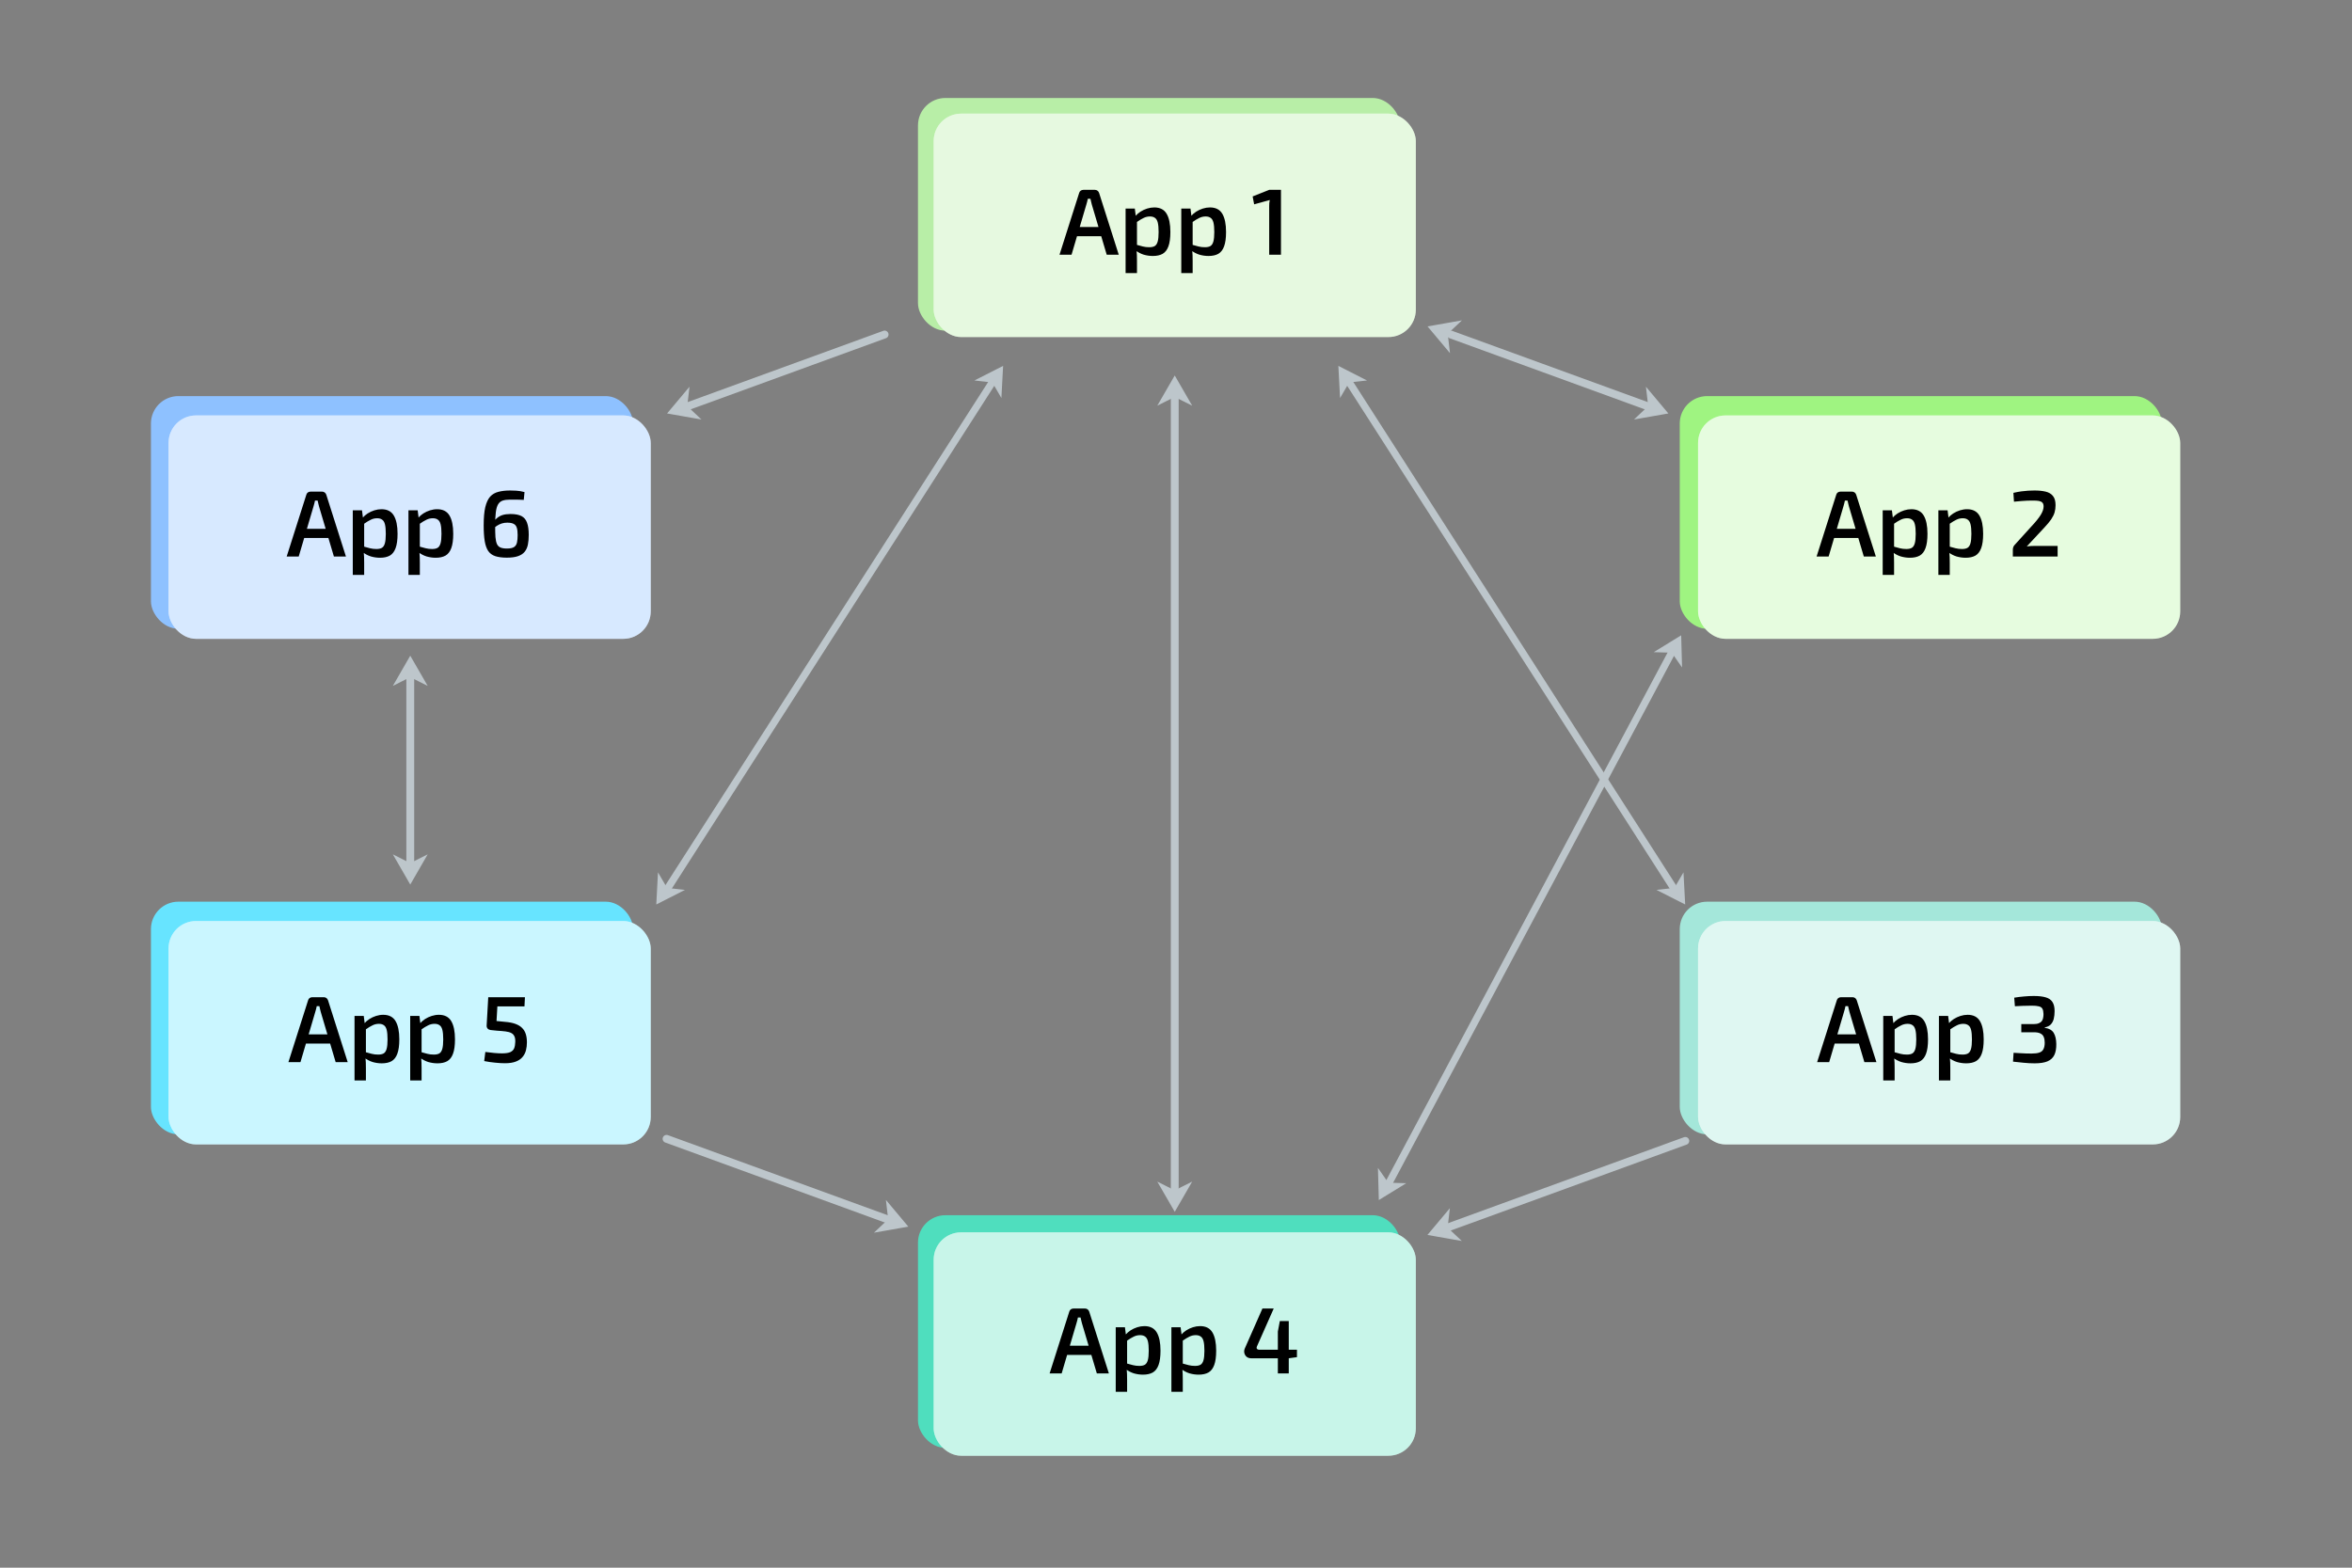 <?xml version="1.0" encoding="UTF-8"?> <svg xmlns="http://www.w3.org/2000/svg" width="600" height="400" viewBox="0 0 600 400" fill="none"><rect x="0" y="0" width="600" height="400" fill="#808080" stroke="none"/><rect x="38.507" y="101.064" width="123" height="59.369" rx="7" fill="#8EC1FF"></rect><rect x="38.507" y="230.064" width="123" height="59.369" rx="7" fill="#67E4FF"></rect><rect x="428.507" y="101.064" width="123" height="59.369" rx="7" fill="#9FF481"></rect><rect x="428.507" y="230.064" width="123" height="59.369" rx="7" fill="#A4E7DA"></rect><rect x="234.178" y="25" width="123" height="59.369" rx="7" fill="#B8EEA7"></rect><rect x="234.178" y="310.064" width="123" height="59.369" rx="7" fill="#4FDEBE"></rect><rect x="238.178" y="29" width="123" height="57" rx="7" fill="white"></rect><rect x="238.178" y="29" width="123" height="57" rx="7" fill="#B8EEA7" fill-opacity="0.35"></rect><path d="M279.303 48.44C279.559 48.44 279.783 48.512 279.975 48.656C280.167 48.8 280.303 48.992 280.383 49.232L285.399 65H282.327L278.535 52.232C278.471 51.976 278.407 51.72 278.343 51.464C278.279 51.208 278.223 50.96 278.175 50.72H277.503C277.455 50.96 277.399 51.208 277.335 51.464C277.271 51.72 277.199 51.976 277.119 52.232L273.351 65H270.279L275.295 49.232C275.359 48.992 275.487 48.8 275.679 48.656C275.887 48.512 276.119 48.44 276.375 48.44H279.303ZM282.087 57.92V60.272H273.567V57.92H282.087ZM294.462 52.928C295.918 52.928 296.966 53.464 297.606 54.536C298.246 55.608 298.566 57.16 298.566 59.192C298.566 60.744 298.398 61.968 298.062 62.864C297.742 63.744 297.254 64.376 296.598 64.76C295.942 65.128 295.11 65.312 294.102 65.312C293.302 65.312 292.518 65.2 291.75 64.976C290.998 64.736 290.302 64.368 289.662 63.872L289.854 62.432C290.478 62.608 291.038 62.76 291.534 62.888C292.03 63.016 292.574 63.08 293.166 63.08C293.758 63.08 294.222 62.984 294.558 62.792C294.91 62.584 295.166 62.2 295.326 61.64C295.486 61.08 295.566 60.272 295.566 59.216C295.566 58.176 295.494 57.368 295.35 56.792C295.206 56.216 294.966 55.816 294.63 55.592C294.31 55.352 293.886 55.232 293.358 55.232C292.782 55.232 292.238 55.36 291.726 55.616C291.214 55.856 290.622 56.216 289.95 56.696L289.614 55.16C289.982 54.728 290.422 54.344 290.934 54.008C291.462 53.672 292.03 53.408 292.638 53.216C293.246 53.024 293.854 52.928 294.462 52.928ZM289.494 53.216L289.782 55.496L290.046 55.832V63.44L289.926 63.728C289.974 64.192 290.006 64.656 290.022 65.12C290.038 65.6 290.046 66.088 290.046 66.584V69.68H287.142V53.216H289.494ZM308.665 52.928C310.121 52.928 311.169 53.464 311.809 54.536C312.449 55.608 312.769 57.16 312.769 59.192C312.769 60.744 312.601 61.968 312.265 62.864C311.945 63.744 311.457 64.376 310.801 64.76C310.145 65.128 309.313 65.312 308.305 65.312C307.505 65.312 306.721 65.2 305.953 64.976C305.201 64.736 304.505 64.368 303.865 63.872L304.057 62.432C304.681 62.608 305.241 62.76 305.737 62.888C306.233 63.016 306.777 63.08 307.369 63.08C307.961 63.08 308.425 62.984 308.761 62.792C309.113 62.584 309.369 62.2 309.529 61.64C309.689 61.08 309.769 60.272 309.769 59.216C309.769 58.176 309.697 57.368 309.553 56.792C309.409 56.216 309.169 55.816 308.833 55.592C308.513 55.352 308.089 55.232 307.561 55.232C306.985 55.232 306.441 55.36 305.929 55.616C305.417 55.856 304.825 56.216 304.153 56.696L303.817 55.16C304.185 54.728 304.625 54.344 305.137 54.008C305.665 53.672 306.233 53.408 306.841 53.216C307.449 53.024 308.057 52.928 308.665 52.928ZM303.697 53.216L303.985 55.496L304.249 55.832V63.44L304.129 63.728C304.177 64.192 304.209 64.656 304.225 65.12C304.241 65.6 304.249 66.088 304.249 66.584V69.68H301.345V53.216H303.697ZM326.775 48.44V65H323.775V52.664C323.775 52.392 323.783 52.12 323.799 51.848C323.831 51.576 323.871 51.304 323.919 51.032L319.935 52.136L319.551 50.12L323.775 48.44H326.775Z" fill="black"></path><rect x="238.178" y="314.434" width="123" height="57" rx="7" fill="white"></rect><rect x="238.178" y="314.434" width="123" height="57" rx="7" fill="#62E1C0" fill-opacity="0.35"></rect><path d="M276.783 333.874C277.039 333.874 277.263 333.946 277.455 334.09C277.647 334.234 277.783 334.426 277.863 334.666L282.879 350.434H279.807L276.015 337.666C275.951 337.41 275.887 337.154 275.823 336.898C275.759 336.642 275.703 336.394 275.655 336.154H274.983C274.935 336.394 274.879 336.642 274.815 336.898C274.751 337.154 274.679 337.41 274.599 337.666L270.831 350.434H267.759L272.775 334.666C272.839 334.426 272.967 334.234 273.159 334.09C273.367 333.946 273.599 333.874 273.855 333.874H276.783ZM279.567 343.354V345.706H271.047V343.354H279.567ZM291.943 338.362C293.399 338.362 294.447 338.898 295.087 339.97C295.727 341.042 296.047 342.594 296.047 344.626C296.047 346.178 295.879 347.402 295.543 348.298C295.223 349.178 294.735 349.81 294.079 350.194C293.423 350.562 292.591 350.746 291.583 350.746C290.783 350.746 289.999 350.634 289.231 350.41C288.479 350.17 287.783 349.802 287.143 349.306L287.335 347.866C287.959 348.042 288.519 348.194 289.015 348.322C289.511 348.45 290.055 348.514 290.647 348.514C291.239 348.514 291.703 348.418 292.039 348.226C292.391 348.018 292.647 347.634 292.807 347.074C292.967 346.514 293.047 345.706 293.047 344.65C293.047 343.61 292.975 342.802 292.831 342.226C292.687 341.65 292.447 341.25 292.111 341.026C291.791 340.786 291.367 340.666 290.839 340.666C290.263 340.666 289.719 340.794 289.207 341.05C288.695 341.29 288.103 341.65 287.431 342.13L287.095 340.594C287.463 340.162 287.903 339.778 288.415 339.442C288.943 339.106 289.511 338.842 290.119 338.65C290.727 338.458 291.335 338.362 291.943 338.362ZM286.975 338.65L287.263 340.93L287.527 341.266V348.874L287.407 349.162C287.455 349.626 287.487 350.09 287.503 350.554C287.519 351.034 287.527 351.522 287.527 352.018V355.114H284.623V338.65H286.975ZM306.146 338.362C307.602 338.362 308.65 338.898 309.29 339.97C309.93 341.042 310.25 342.594 310.25 344.626C310.25 346.178 310.082 347.402 309.746 348.298C309.426 349.178 308.938 349.81 308.282 350.194C307.626 350.562 306.794 350.746 305.786 350.746C304.986 350.746 304.202 350.634 303.434 350.41C302.682 350.17 301.986 349.802 301.346 349.306L301.538 347.866C302.162 348.042 302.722 348.194 303.218 348.322C303.714 348.45 304.258 348.514 304.85 348.514C305.442 348.514 305.906 348.418 306.242 348.226C306.594 348.018 306.85 347.634 307.01 347.074C307.17 346.514 307.25 345.706 307.25 344.65C307.25 343.61 307.178 342.802 307.034 342.226C306.89 341.65 306.65 341.25 306.314 341.026C305.994 340.786 305.57 340.666 305.042 340.666C304.466 340.666 303.922 340.794 303.41 341.05C302.898 341.29 302.306 341.65 301.634 342.13L301.298 340.594C301.666 340.162 302.106 339.778 302.618 339.442C303.146 339.106 303.714 338.842 304.322 338.65C304.93 338.458 305.538 338.362 306.146 338.362ZM301.178 338.65L301.466 340.93L301.73 341.266V348.874L301.61 349.162C301.658 349.626 301.69 350.09 301.706 350.554C301.722 351.034 301.73 351.522 301.73 352.018V355.114H298.826V338.65H301.178ZM324.927 333.874L320.655 343.522C320.543 343.794 320.543 344.01 320.655 344.17C320.783 344.314 320.967 344.386 321.207 344.386H330.855V346.282L328.743 346.57H319.191C318.743 346.57 318.359 346.45 318.039 346.21C317.735 345.954 317.535 345.634 317.439 345.25C317.343 344.85 317.383 344.45 317.559 344.05L322.047 333.874H324.927ZM328.767 337.066V350.434H325.983V339.754L326.487 337.066H328.767Z" fill="black"></path><rect x="433.178" y="235" width="123" height="57" rx="7" fill="white"></rect><rect x="433.178" y="235" width="123" height="57" rx="7" fill="#A4E7DA" fill-opacity="0.35"></rect><path d="M472.58 254.44C472.836 254.44 473.06 254.512 473.252 254.656C473.444 254.8 473.58 254.992 473.66 255.232L478.676 271H475.604L471.812 258.232C471.748 257.976 471.684 257.72 471.62 257.464C471.556 257.208 471.5 256.96 471.452 256.72H470.78C470.732 256.96 470.676 257.208 470.612 257.464C470.548 257.72 470.476 257.976 470.396 258.232L466.628 271H463.556L468.572 255.232C468.636 254.992 468.764 254.8 468.956 254.656C469.164 254.512 469.396 254.44 469.652 254.44H472.58ZM475.364 263.92V266.272H466.844V263.92H475.364ZM487.74 258.928C489.196 258.928 490.244 259.464 490.884 260.536C491.524 261.608 491.844 263.16 491.844 265.192C491.844 266.744 491.676 267.968 491.34 268.864C491.02 269.744 490.532 270.376 489.876 270.76C489.22 271.128 488.388 271.312 487.38 271.312C486.58 271.312 485.796 271.2 485.028 270.976C484.276 270.736 483.58 270.368 482.94 269.872L483.132 268.432C483.756 268.608 484.316 268.76 484.812 268.888C485.308 269.016 485.852 269.08 486.444 269.08C487.036 269.08 487.5 268.984 487.836 268.792C488.188 268.584 488.444 268.2 488.604 267.64C488.764 267.08 488.844 266.272 488.844 265.216C488.844 264.176 488.772 263.368 488.628 262.792C488.484 262.216 488.244 261.816 487.908 261.592C487.588 261.352 487.164 261.232 486.636 261.232C486.06 261.232 485.516 261.36 485.004 261.616C484.492 261.856 483.9 262.216 483.228 262.696L482.892 261.16C483.26 260.728 483.7 260.344 484.212 260.008C484.74 259.672 485.308 259.408 485.916 259.216C486.524 259.024 487.132 258.928 487.74 258.928ZM482.772 259.216L483.06 261.496L483.324 261.832V269.44L483.204 269.728C483.252 270.192 483.284 270.656 483.3 271.12C483.316 271.6 483.324 272.088 483.324 272.584V275.68H480.42V259.216H482.772ZM501.943 258.928C503.399 258.928 504.447 259.464 505.087 260.536C505.727 261.608 506.047 263.16 506.047 265.192C506.047 266.744 505.879 267.968 505.543 268.864C505.223 269.744 504.735 270.376 504.079 270.76C503.423 271.128 502.591 271.312 501.583 271.312C500.783 271.312 499.999 271.2 499.231 270.976C498.479 270.736 497.783 270.368 497.143 269.872L497.335 268.432C497.959 268.608 498.519 268.76 499.015 268.888C499.511 269.016 500.055 269.08 500.647 269.08C501.239 269.08 501.703 268.984 502.039 268.792C502.391 268.584 502.647 268.2 502.807 267.64C502.967 267.08 503.047 266.272 503.047 265.216C503.047 264.176 502.975 263.368 502.831 262.792C502.687 262.216 502.447 261.816 502.111 261.592C501.791 261.352 501.367 261.232 500.839 261.232C500.263 261.232 499.719 261.36 499.207 261.616C498.695 261.856 498.103 262.216 497.431 262.696L497.095 261.16C497.463 260.728 497.903 260.344 498.415 260.008C498.943 259.672 499.511 259.408 500.119 259.216C500.727 259.024 501.335 258.928 501.943 258.928ZM496.975 259.216L497.263 261.496L497.527 261.832V269.44L497.407 269.728C497.455 270.192 497.487 270.656 497.503 271.12C497.519 271.6 497.527 272.088 497.527 272.584V275.68H494.623V259.216H496.975ZM518.828 254.128C520.108 254.128 521.132 254.248 521.9 254.488C522.668 254.712 523.228 255.104 523.58 255.664C523.948 256.224 524.132 256.992 524.132 257.968C524.132 258.704 524.06 259.368 523.916 259.96C523.772 260.536 523.516 261.016 523.148 261.4C522.796 261.768 522.284 262.016 521.612 262.144V262.24C522.732 262.416 523.5 262.856 523.916 263.56C524.332 264.264 524.548 265.208 524.564 266.392C524.58 267.528 524.412 268.464 524.06 269.2C523.708 269.92 523.124 270.456 522.308 270.808C521.508 271.144 520.42 271.312 519.044 271.312C518.132 271.312 517.204 271.264 516.26 271.168C515.316 271.088 514.404 270.992 513.524 270.88L513.668 268.624C514.276 268.656 514.828 268.688 515.324 268.72C515.836 268.752 516.324 268.776 516.788 268.792C517.268 268.808 517.756 268.816 518.252 268.816C519.084 268.816 519.74 268.736 520.22 268.576C520.716 268.416 521.068 268.128 521.276 267.712C521.5 267.296 521.612 266.736 521.612 266.032C521.612 265.472 521.532 265 521.372 264.616C521.228 264.216 520.948 263.912 520.532 263.704C520.132 263.48 519.532 263.376 518.732 263.392H515.636V261.304H518.732C519.308 261.304 519.764 261.232 520.1 261.088C520.452 260.944 520.708 260.76 520.868 260.536C521.044 260.296 521.156 260.024 521.204 259.72C521.268 259.4 521.3 259.072 521.3 258.736C521.284 258.128 521.188 257.672 521.012 257.368C520.836 257.064 520.532 256.864 520.1 256.768C519.684 256.656 519.1 256.6 518.348 256.6C517.532 256.6 516.748 256.616 515.996 256.648C515.244 256.664 514.58 256.696 514.004 256.744L513.836 254.56C514.7 254.416 515.54 254.312 516.356 254.248C517.188 254.168 518.012 254.128 518.828 254.128Z" fill="black"></path><rect x="43" y="235" width="123" height="57" rx="7" fill="white"></rect><rect x="43" y="235" width="123" height="57" rx="7" fill="#67E4FF" fill-opacity="0.35"></rect><path d="M82.601 254.44C82.857 254.44 83.081 254.512 83.273 254.656C83.465 254.8 83.601 254.992 83.681 255.232L88.697 271H85.625L81.833 258.232C81.769 257.976 81.705 257.72 81.641 257.464C81.577 257.208 81.521 256.96 81.473 256.72H80.801C80.753 256.96 80.697 257.208 80.633 257.464C80.569 257.72 80.497 257.976 80.417 258.232L76.649 271H73.577L78.593 255.232C78.657 254.992 78.785 254.8 78.977 254.656C79.185 254.512 79.417 254.44 79.673 254.44H82.601ZM85.385 263.92V266.272H76.865V263.92H85.385ZM97.761 258.928C99.217 258.928 100.265 259.464 100.905 260.536C101.545 261.608 101.865 263.16 101.865 265.192C101.865 266.744 101.697 267.968 101.361 268.864C101.041 269.744 100.553 270.376 99.897 270.76C99.241 271.128 98.409 271.312 97.401 271.312C96.601 271.312 95.817 271.2 95.049 270.976C94.297 270.736 93.601 270.368 92.961 269.872L93.153 268.432C93.777 268.608 94.337 268.76 94.833 268.888C95.329 269.016 95.873 269.08 96.465 269.08C97.057 269.08 97.521 268.984 97.857 268.792C98.209 268.584 98.465 268.2 98.625 267.64C98.785 267.08 98.865 266.272 98.865 265.216C98.865 264.176 98.793 263.368 98.649 262.792C98.505 262.216 98.265 261.816 97.929 261.592C97.609 261.352 97.185 261.232 96.657 261.232C96.081 261.232 95.537 261.36 95.025 261.616C94.513 261.856 93.921 262.216 93.249 262.696L92.913 261.16C93.281 260.728 93.721 260.344 94.233 260.008C94.761 259.672 95.329 259.408 95.937 259.216C96.545 259.024 97.153 258.928 97.761 258.928ZM92.793 259.216L93.081 261.496L93.345 261.832V269.44L93.225 269.728C93.273 270.192 93.305 270.656 93.321 271.12C93.337 271.6 93.345 272.088 93.345 272.584V275.68H90.441V259.216H92.793ZM111.964 258.928C113.42 258.928 114.468 259.464 115.108 260.536C115.748 261.608 116.068 263.16 116.068 265.192C116.068 266.744 115.9 267.968 115.564 268.864C115.244 269.744 114.756 270.376 114.1 270.76C113.444 271.128 112.612 271.312 111.604 271.312C110.804 271.312 110.02 271.2 109.252 270.976C108.5 270.736 107.804 270.368 107.164 269.872L107.356 268.432C107.98 268.608 108.54 268.76 109.036 268.888C109.532 269.016 110.076 269.08 110.668 269.08C111.26 269.08 111.724 268.984 112.06 268.792C112.412 268.584 112.668 268.2 112.828 267.64C112.988 267.08 113.068 266.272 113.068 265.216C113.068 264.176 112.996 263.368 112.852 262.792C112.708 262.216 112.468 261.816 112.132 261.592C111.812 261.352 111.388 261.232 110.86 261.232C110.284 261.232 109.74 261.36 109.228 261.616C108.716 261.856 108.124 262.216 107.452 262.696L107.116 261.16C107.484 260.728 107.924 260.344 108.436 260.008C108.964 259.672 109.532 259.408 110.14 259.216C110.748 259.024 111.356 258.928 111.964 258.928ZM106.996 259.216L107.284 261.496L107.548 261.832V269.44L107.428 269.728C107.476 270.192 107.508 270.656 107.524 271.12C107.54 271.6 107.548 272.088 107.548 272.584V275.68H104.644V259.216H106.996ZM133.913 254.44L133.793 256.792H126.881L126.665 260.512L128.825 260.728C129.865 260.808 130.737 260.976 131.441 261.232C132.161 261.488 132.737 261.832 133.169 262.264C133.617 262.696 133.937 263.224 134.129 263.848C134.321 264.456 134.417 265.168 134.417 265.984C134.417 266.672 134.337 267.336 134.177 267.976C134.017 268.616 133.729 269.184 133.313 269.68C132.913 270.176 132.345 270.568 131.609 270.856C130.889 271.144 129.953 271.288 128.801 271.288C128.081 271.288 127.257 271.24 126.329 271.144C125.417 271.064 124.481 270.928 123.521 270.736L123.809 268.408C124.577 268.504 125.337 268.592 126.089 268.672C126.841 268.736 127.497 268.768 128.057 268.768C128.985 268.768 129.689 268.664 130.169 268.456C130.649 268.232 130.977 267.912 131.153 267.496C131.329 267.064 131.425 266.536 131.441 265.912C131.473 265.288 131.401 264.792 131.225 264.424C131.065 264.056 130.801 263.776 130.433 263.584C130.081 263.392 129.601 263.256 128.993 263.176C128.385 263.096 127.649 263.032 126.785 262.984L125.129 262.816C124.825 262.768 124.577 262.64 124.385 262.432C124.209 262.224 124.129 261.968 124.145 261.664L124.553 254.44H133.913Z" fill="black"></path><rect x="433.178" y="106" width="123" height="57" rx="7" fill="white"></rect><rect x="433.178" y="106" width="123" height="57" rx="7" fill="#9FF481" fill-opacity="0.25"></rect><path d="M472.439 125.44C472.695 125.44 472.919 125.512 473.111 125.656C473.303 125.8 473.439 125.992 473.519 126.232L478.535 142H475.463L471.671 129.232C471.607 128.976 471.543 128.72 471.479 128.464C471.415 128.208 471.359 127.96 471.311 127.72H470.639C470.591 127.96 470.535 128.208 470.471 128.464C470.407 128.72 470.335 128.976 470.255 129.232L466.487 142H463.415L468.431 126.232C468.495 125.992 468.623 125.8 468.815 125.656C469.023 125.512 469.255 125.44 469.511 125.44H472.439ZM475.223 134.92V137.272H466.703V134.92H475.223ZM487.599 129.928C489.055 129.928 490.103 130.464 490.743 131.536C491.383 132.608 491.703 134.16 491.703 136.192C491.703 137.744 491.535 138.968 491.199 139.864C490.879 140.744 490.391 141.376 489.735 141.76C489.079 142.128 488.247 142.312 487.239 142.312C486.439 142.312 485.655 142.2 484.887 141.976C484.135 141.736 483.439 141.368 482.799 140.872L482.991 139.432C483.615 139.608 484.175 139.76 484.671 139.888C485.167 140.016 485.711 140.08 486.303 140.08C486.895 140.08 487.359 139.984 487.695 139.792C488.047 139.584 488.303 139.2 488.463 138.64C488.623 138.08 488.703 137.272 488.703 136.216C488.703 135.176 488.631 134.368 488.487 133.792C488.343 133.216 488.103 132.816 487.767 132.592C487.447 132.352 487.023 132.232 486.495 132.232C485.919 132.232 485.375 132.36 484.863 132.616C484.351 132.856 483.759 133.216 483.087 133.696L482.751 132.16C483.119 131.728 483.559 131.344 484.071 131.008C484.599 130.672 485.167 130.408 485.775 130.216C486.383 130.024 486.991 129.928 487.599 129.928ZM482.631 130.216L482.919 132.496L483.183 132.832V140.44L483.063 140.728C483.111 141.192 483.143 141.656 483.159 142.12C483.175 142.6 483.183 143.088 483.183 143.584V146.68H480.279V130.216H482.631ZM501.802 129.928C503.258 129.928 504.306 130.464 504.946 131.536C505.586 132.608 505.906 134.16 505.906 136.192C505.906 137.744 505.738 138.968 505.402 139.864C505.082 140.744 504.594 141.376 503.938 141.76C503.282 142.128 502.45 142.312 501.442 142.312C500.642 142.312 499.858 142.2 499.09 141.976C498.338 141.736 497.642 141.368 497.002 140.872L497.194 139.432C497.818 139.608 498.378 139.76 498.874 139.888C499.37 140.016 499.914 140.08 500.506 140.08C501.098 140.08 501.562 139.984 501.898 139.792C502.25 139.584 502.506 139.2 502.666 138.64C502.826 138.08 502.906 137.272 502.906 136.216C502.906 135.176 502.834 134.368 502.69 133.792C502.546 133.216 502.306 132.816 501.97 132.592C501.65 132.352 501.226 132.232 500.698 132.232C500.122 132.232 499.578 132.36 499.066 132.616C498.554 132.856 497.962 133.216 497.29 133.696L496.954 132.16C497.322 131.728 497.762 131.344 498.274 131.008C498.802 130.672 499.37 130.408 499.978 130.216C500.586 130.024 501.194 129.928 501.802 129.928ZM496.834 130.216L497.122 132.496L497.386 132.832V140.44L497.266 140.728C497.314 141.192 497.346 141.656 497.362 142.12C497.378 142.6 497.386 143.088 497.386 143.584V146.68H494.482V130.216H496.834ZM518.999 125.152C520.103 125.152 521.055 125.248 521.855 125.44C522.655 125.632 523.271 126 523.703 126.544C524.151 127.072 524.375 127.856 524.375 128.896C524.375 129.552 524.295 130.16 524.135 130.72C523.975 131.28 523.687 131.872 523.271 132.496C522.855 133.104 522.279 133.8 521.543 134.584L517.031 139.432C517.431 139.368 517.847 139.328 518.279 139.312C518.727 139.296 519.159 139.288 519.575 139.288H524.903V142H513.479V140.32C513.479 140.064 513.511 139.84 513.575 139.648C513.639 139.44 513.751 139.248 513.911 139.072L518.303 134.224C519.311 133.152 520.071 132.208 520.583 131.392C521.095 130.56 521.343 129.816 521.327 129.16C521.311 128.728 521.199 128.416 520.991 128.224C520.783 128.016 520.487 127.88 520.103 127.816C519.719 127.752 519.247 127.72 518.687 127.72C518.159 127.72 517.655 127.728 517.175 127.744C516.695 127.76 516.183 127.792 515.639 127.84C515.111 127.872 514.487 127.928 513.767 128.008L513.623 125.752C514.391 125.576 515.079 125.448 515.687 125.368C516.295 125.288 516.863 125.232 517.391 125.2C517.919 125.168 518.455 125.152 518.999 125.152Z" fill="black"></path><rect x="43" y="106" width="123" height="57" rx="7" fill="white"></rect><rect x="43" y="106" width="123" height="57" rx="7" fill="#8EC1FF" fill-opacity="0.35"></rect><path d="M82.156 125.44C82.412 125.44 82.636 125.512 82.828 125.656C83.02 125.8 83.156 125.992 83.236 126.232L88.252 142H85.18L81.388 129.232C81.324 128.976 81.26 128.72 81.196 128.464C81.132 128.208 81.076 127.96 81.028 127.72H80.356C80.308 127.96 80.252 128.208 80.188 128.464C80.124 128.72 80.052 128.976 79.972 129.232L76.204 142H73.132L78.148 126.232C78.212 125.992 78.34 125.8 78.532 125.656C78.74 125.512 78.972 125.44 79.228 125.44H82.156ZM84.94 134.92V137.272H76.42V134.92H84.94ZM97.315 129.928C98.771 129.928 99.819 130.464 100.459 131.536C101.099 132.608 101.419 134.16 101.419 136.192C101.419 137.744 101.251 138.968 100.915 139.864C100.595 140.744 100.107 141.376 99.451 141.76C98.795 142.128 97.963 142.312 96.955 142.312C96.155 142.312 95.371 142.2 94.603 141.976C93.851 141.736 93.155 141.368 92.515 140.872L92.707 139.432C93.331 139.608 93.891 139.76 94.387 139.888C94.883 140.016 95.427 140.08 96.019 140.08C96.611 140.08 97.075 139.984 97.411 139.792C97.763 139.584 98.019 139.2 98.179 138.64C98.339 138.08 98.419 137.272 98.419 136.216C98.419 135.176 98.347 134.368 98.203 133.792C98.059 133.216 97.819 132.816 97.483 132.592C97.163 132.352 96.739 132.232 96.211 132.232C95.635 132.232 95.091 132.36 94.579 132.616C94.067 132.856 93.475 133.216 92.803 133.696L92.467 132.16C92.835 131.728 93.275 131.344 93.787 131.008C94.315 130.672 94.883 130.408 95.491 130.216C96.099 130.024 96.707 129.928 97.315 129.928ZM92.347 130.216L92.635 132.496L92.899 132.832V140.44L92.779 140.728C92.827 141.192 92.859 141.656 92.875 142.12C92.891 142.6 92.899 143.088 92.899 143.584V146.68H89.995V130.216H92.347ZM111.518 129.928C112.974 129.928 114.022 130.464 114.662 131.536C115.302 132.608 115.622 134.16 115.622 136.192C115.622 137.744 115.454 138.968 115.118 139.864C114.798 140.744 114.31 141.376 113.654 141.76C112.998 142.128 112.166 142.312 111.158 142.312C110.358 142.312 109.574 142.2 108.806 141.976C108.054 141.736 107.358 141.368 106.718 140.872L106.91 139.432C107.534 139.608 108.094 139.76 108.59 139.888C109.086 140.016 109.63 140.08 110.222 140.08C110.814 140.08 111.278 139.984 111.614 139.792C111.966 139.584 112.222 139.2 112.382 138.64C112.542 138.08 112.622 137.272 112.622 136.216C112.622 135.176 112.55 134.368 112.406 133.792C112.262 133.216 112.022 132.816 111.686 132.592C111.366 132.352 110.942 132.232 110.414 132.232C109.838 132.232 109.294 132.36 108.782 132.616C108.27 132.856 107.678 133.216 107.006 133.696L106.67 132.16C107.038 131.728 107.478 131.344 107.99 131.008C108.518 130.672 109.086 130.408 109.694 130.216C110.302 130.024 110.91 129.928 111.518 129.928ZM106.55 130.216L106.838 132.496L107.102 132.832V140.44L106.982 140.728C107.03 141.192 107.062 141.656 107.078 142.12C107.094 142.6 107.102 143.088 107.102 143.584V146.68H104.198V130.216H106.55ZM130.132 125.152C130.5 125.152 131.02 125.168 131.692 125.2C132.364 125.232 133.068 125.352 133.804 125.56L133.612 127.552C133.228 127.52 132.868 127.504 132.532 127.504C132.212 127.488 131.868 127.48 131.5 127.48C131.132 127.48 130.676 127.48 130.132 127.48C129.38 127.48 128.756 127.56 128.26 127.72C127.764 127.88 127.372 128.192 127.084 128.656C126.796 129.12 126.596 129.8 126.484 130.696C126.372 131.576 126.316 132.736 126.316 134.176C126.316 135.328 126.34 136.28 126.388 137.032C126.452 137.784 126.58 138.376 126.772 138.808C126.964 139.224 127.26 139.52 127.66 139.696C128.076 139.872 128.628 139.96 129.316 139.96C130.148 139.96 130.756 139.832 131.14 139.576C131.524 139.32 131.772 138.936 131.884 138.424C131.996 137.912 132.052 137.28 132.052 136.528C132.052 135.728 131.98 135.104 131.836 134.656C131.692 134.192 131.428 133.864 131.044 133.672C130.66 133.464 130.108 133.36 129.388 133.36C128.908 133.36 128.46 133.424 128.044 133.552C127.644 133.664 127.22 133.864 126.772 134.152C126.34 134.44 125.812 134.848 125.188 135.376L125.092 134.128C125.636 133.36 126.148 132.76 126.628 132.328C127.108 131.896 127.628 131.592 128.188 131.416C128.764 131.24 129.444 131.152 130.228 131.152C131.428 131.152 132.364 131.328 133.036 131.68C133.708 132.032 134.18 132.6 134.452 133.384C134.74 134.152 134.884 135.184 134.884 136.48C134.884 137.408 134.812 138.232 134.668 138.952C134.524 139.672 134.252 140.28 133.852 140.776C133.452 141.272 132.884 141.648 132.148 141.904C131.428 142.16 130.476 142.288 129.292 142.288C128.108 142.288 127.124 142.16 126.34 141.904C125.572 141.648 124.972 141.208 124.54 140.584C124.124 139.96 123.828 139.12 123.652 138.064C123.476 136.992 123.388 135.656 123.388 134.056C123.388 132.12 123.524 130.568 123.796 129.4C124.084 128.216 124.5 127.32 125.044 126.712C125.604 126.104 126.308 125.696 127.156 125.488C128.004 125.264 128.996 125.152 130.132 125.152Z" fill="black"></path><path d="M296.493 102.318L299.678 96.801L302.864 102.318L299.903 100.831L299.678 100.719L299.454 100.831L296.493 102.318ZM299.454 304.169L299.678 304.281L299.903 304.169L302.863 302.682L299.678 308.199L296.493 302.682L299.454 304.169Z" fill="#BDC6CB" stroke="#BDC6CB"></path><path d="M299.679 101.079L299.679 303.079" stroke="#BDC6CB" stroke-width="2" stroke-linecap="round" stroke-linejoin="round"></path><path d="M101.481 173.817L104.66 168.302L107.839 173.817L104.885 172.331L104.66 172.218L104.435 172.331L101.481 173.817ZM104.435 220.669L104.66 220.782L104.885 220.669L107.839 219.183L104.66 224.698L101.481 219.183L104.435 220.669Z" fill="#BDC6CB" stroke="#BDC6CB"></path><path d="M104.66 170.579L104.66 220.579" stroke="#BDC6CB" stroke-width="2" stroke-linecap="round" stroke-linejoin="round"></path><path d="M371.387 82.522L365.113 83.626L369.206 88.507L368.823 85.216L368.794 84.967L368.977 84.795L371.387 82.522ZM420.954 103.563L420.983 103.812L420.8 103.984L418.39 106.257L424.664 105.153L420.571 100.272L420.954 103.563Z" fill="#BDC6CB" stroke="#BDC6CB"></path><path d="M370.109 85.352L420.846 103.841" stroke="#BDC6CB" stroke-width="2" stroke-linecap="round" stroke-linejoin="round"></path><path d="M174.823 103.562L174.794 103.812L174.977 103.984L177.387 106.257L171.113 105.153L175.206 100.272L174.823 103.562Z" fill="#BDC6CB" stroke="#BDC6CB"></path><path d="M225.667 85.352L173.052 104.525" stroke="#BDC6CB" stroke-width="2" stroke-linecap="round" stroke-linejoin="round"></path><path d="M227.069 311.05L227.098 311.3L226.916 311.472L224.505 313.745L230.779 312.641L226.686 307.759L227.069 311.05Z" fill="#BDC6CB" stroke="#BDC6CB"></path><path d="M170.04 290.575L226.413 311.118" stroke="#BDC6CB" stroke-width="2" stroke-linecap="round" stroke-linejoin="round"></path><path d="M368.792 313.167L368.763 313.416L368.946 313.588L371.356 315.861L365.082 314.758L369.175 309.876L368.792 313.167Z" fill="#BDC6CB" stroke="#BDC6CB"></path><path d="M429.926 291.105L369.599 313.089" stroke="#BDC6CB" stroke-width="2" stroke-linecap="round" stroke-linejoin="round"></path><path d="M250.158 96.793L255.393 94.13L255.082 99.995L253.541 97.358L253.424 97.158L253.194 97.133L250.158 96.793ZM169.773 226.783L169.89 226.983L170.12 227.008L173.156 227.348L167.921 230.01L168.232 224.146L169.773 226.783Z" fill="#BDC6CB" stroke="#BDC6CB" stroke-width="0.922"></path><path d="M253.455 97.034L169.478 227.981" stroke="#BDC6CB" stroke-width="1.844" stroke-linecap="round" stroke-linejoin="round"></path><path d="M347.156 96.793L341.921 94.13L342.232 99.995L343.773 97.358L343.89 97.158L344.12 97.133L347.156 96.793ZM427.54 226.783L427.424 226.983L427.194 227.008L424.158 227.348L429.393 230.01L429.081 224.146L427.54 226.783Z" fill="#BDC6CB" stroke="#BDC6CB" stroke-width="0.922"></path><path d="M343.859 97.034L427.836 227.981" stroke="#BDC6CB" stroke-width="1.844" stroke-linecap="round" stroke-linejoin="round"></path><path d="M423.429 165.987L428.433 162.912L428.594 168.783L426.846 166.278L426.714 166.088L426.482 166.081L423.429 165.987ZM353.766 302.024L353.898 302.213L354.13 302.221L357.183 302.315L352.179 305.39L352.018 299.519L353.766 302.024Z" fill="#BDC6CB" stroke="#BDC6CB" stroke-width="0.922"></path><path d="M426.735 165.961L353.568 303.242" stroke="#BDC6CB" stroke-width="1.844" stroke-linecap="round" stroke-linejoin="round"></path></svg> 